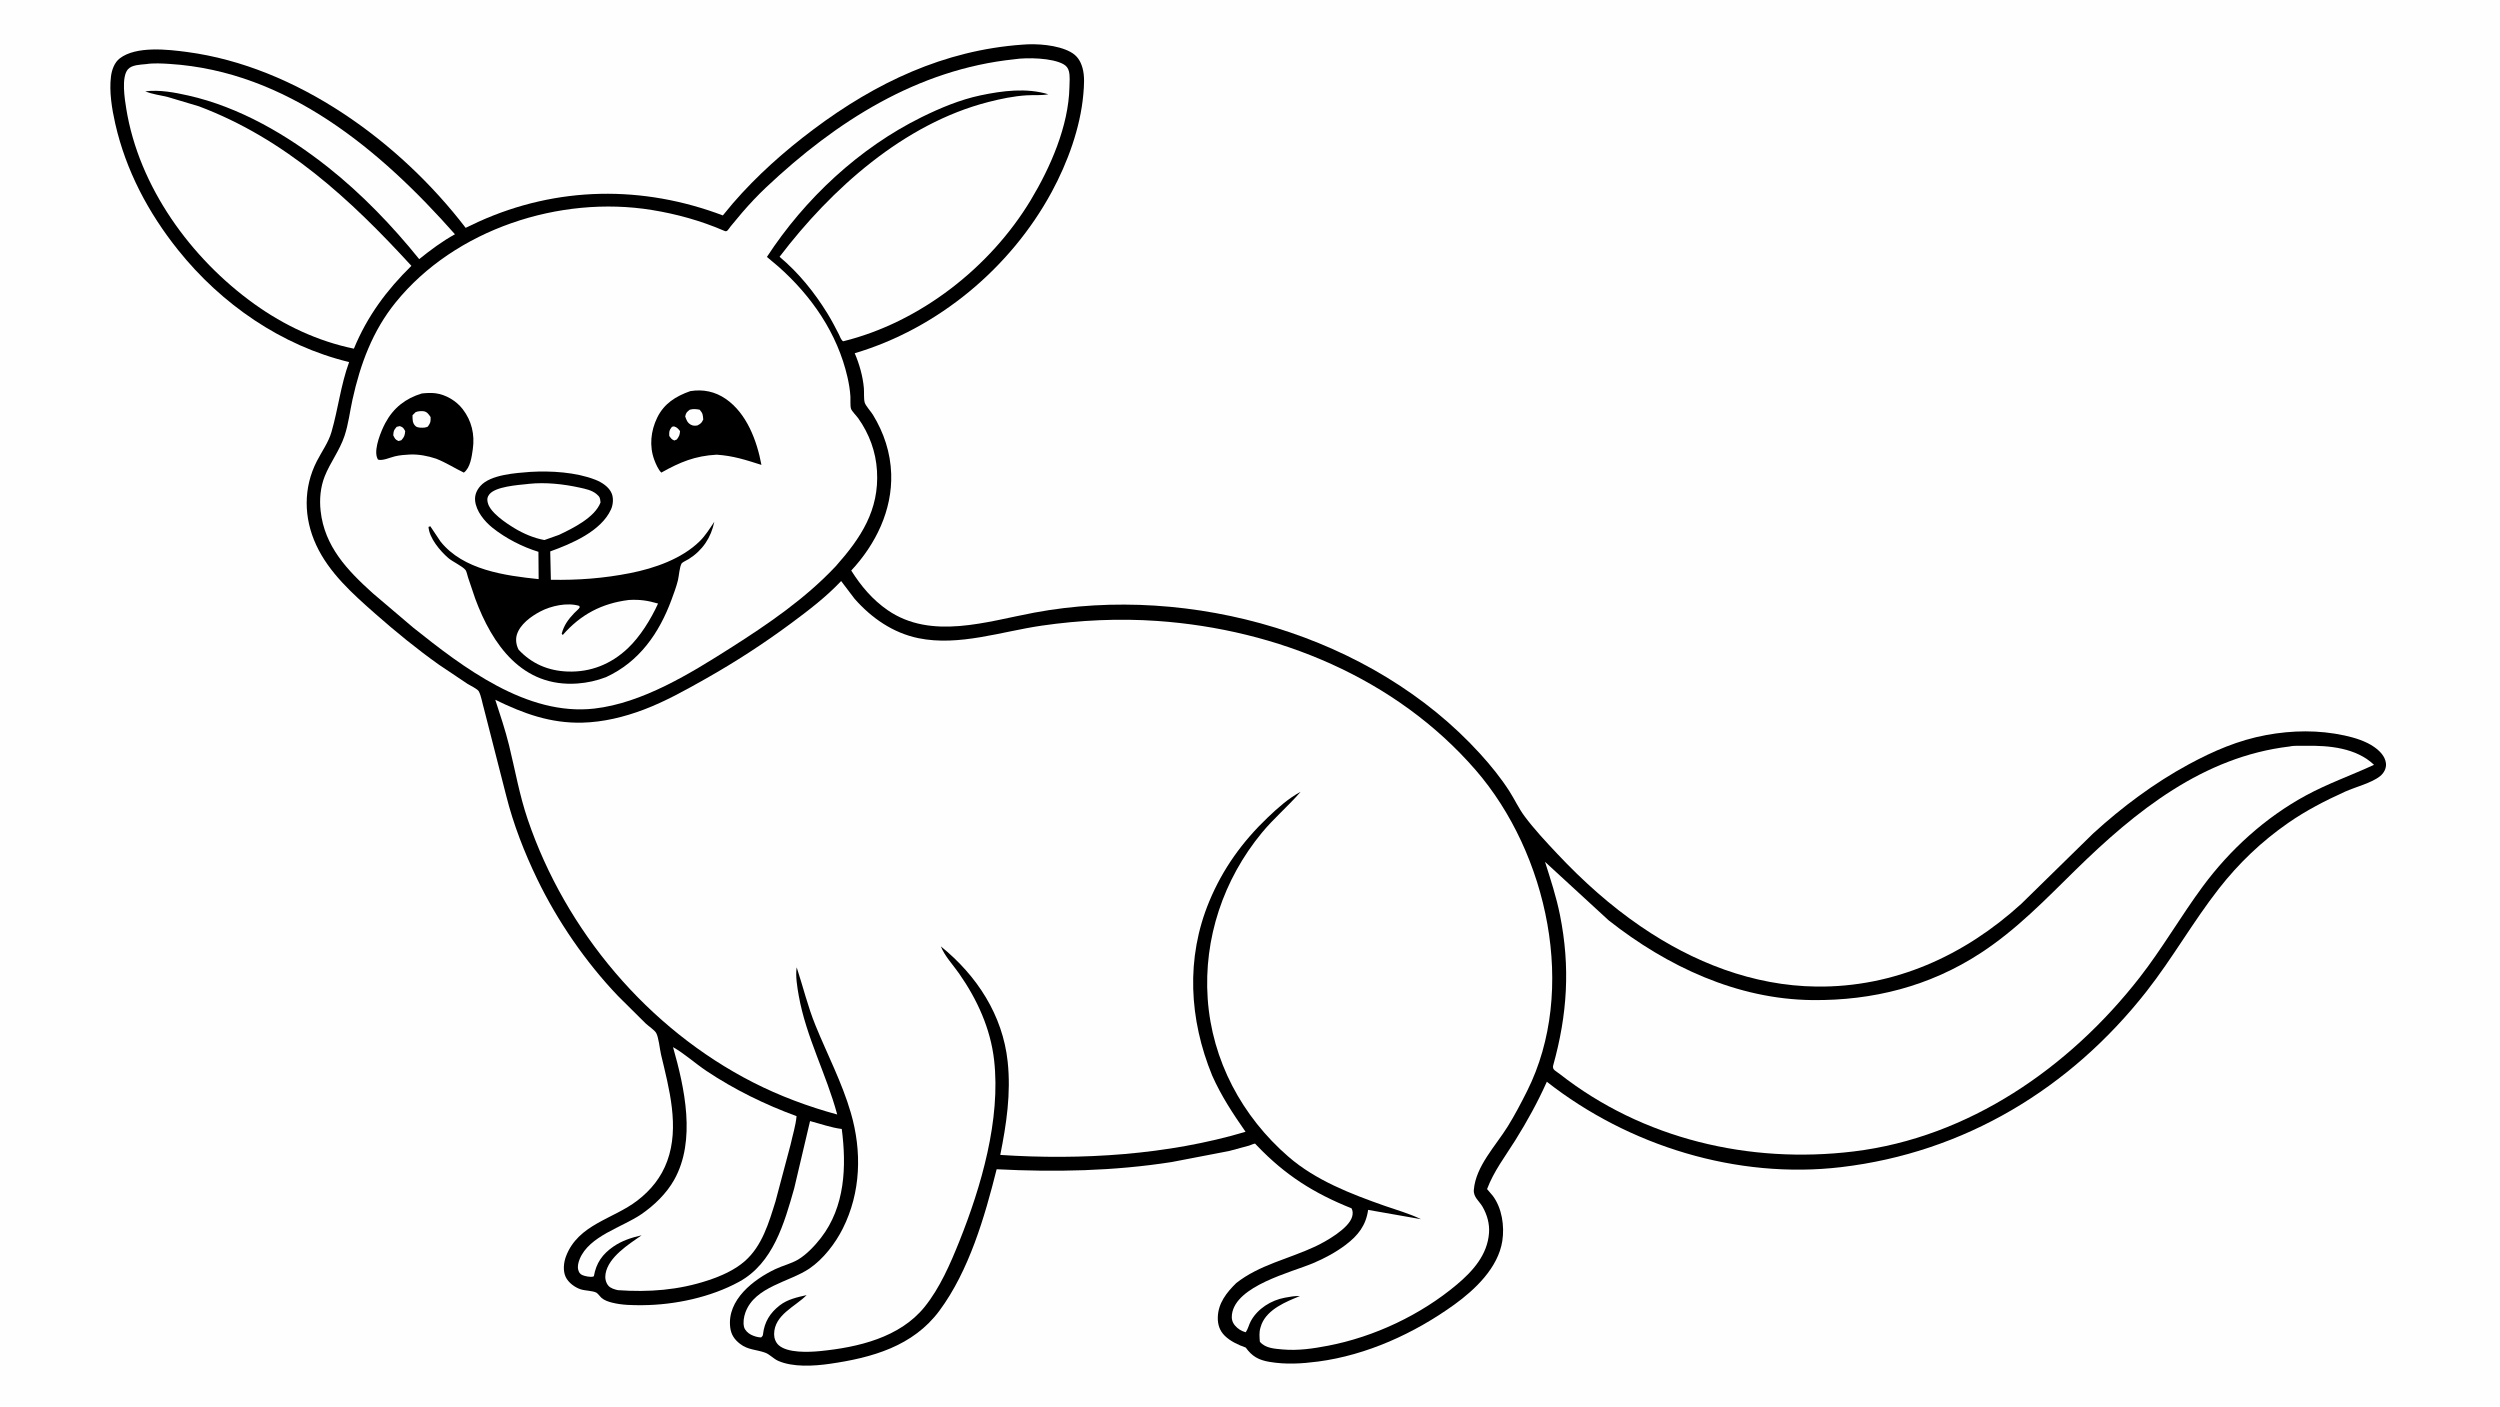 <svg version="1.1" xmlns="http://www.w3.org/2000/svg" style="display: block;" viewBox="0 0 2048 1152" width="1820" height="1024">
<path transform="translate(0,0)" fill="rgb(254,254,254)" d="M -0 -0 L 2048 0 L 2048 1152 L -0 1152 L -0 -0 z"/>
<path transform="translate(0,0)" fill="rgb(0,0,0)" d="M 837.595 36.433 C 849.409 35.414 866.314 36.642 876.916 42.409 C 882.338 45.358 885.047 49.537 886.737 55.338 C 888.706 62.097 888.07 70.246 887.453 77.202 C 885.034 104.498 874.596 133.011 861.586 157.058 C 827.852 219.409 768.247 269.077 700.184 289.224 C 704.01 298.154 706.846 308.123 707.685 317.826 C 707.984 321.276 707.479 326.483 708.378 329.676 C 709.073 332.147 713.551 337.131 715.087 339.635 C 724.098 354.329 729.513 370.714 730.068 388.031 C 731.028 417.914 717.405 445.709 697.335 467.25 C 705.356 479.968 714.703 491.107 727.16 499.701 C 762.949 524.392 808.383 508.985 847.368 501.711 C 975.586 477.785 1123.93 519.916 1212.53 617.362 C 1221.21 626.909 1229.59 637.206 1236.53 648.077 C 1240.79 654.733 1244.19 662.178 1248.9 668.507 C 1256.86 679.201 1266.53 689.532 1275.67 699.244 C 1296.72 721.602 1318.94 741.592 1344.35 758.956 C 1386.95 788.069 1436.02 807.448 1488.11 808.055 C 1551.84 808.796 1609.09 782.817 1655.82 740.302 L 1714.71 682.632 C 1738.35 661.011 1764.83 641.26 1793 626.01 C 1813.28 615.034 1833.65 606.24 1856.45 602.015 C 1877.75 598.067 1899.48 597.777 1920.69 602.374 C 1928.85 604.144 1938.17 606.985 1945.02 611.853 C 1949.49 615.026 1953.83 619.349 1954.55 624.993 C 1955.08 629.138 1953 633.058 1949.84 635.631 C 1942.84 641.316 1929.51 644.56 1920.93 648.449 C 1904.8 655.766 1889.09 663.857 1874.51 673.988 C 1852.66 689.183 1834.12 706.862 1817.71 727.838 C 1796.63 754.79 1779.68 784.903 1758.46 811.959 C 1695.97 891.627 1609.24 944.04 1508.25 955.98 C 1422.99 966.06 1334.2 938.617 1267.17 886.031 C 1259.6 902.888 1251.13 918.284 1241.34 933.963 C 1233.07 947.205 1223.75 959.214 1218.2 973.957 L 1222.92 979.5 C 1230.42 989.555 1232.59 1004.23 1230.69 1016.47 C 1227.31 1038.34 1208.43 1056.31 1191.32 1068.64 C 1158.76 1092.1 1119.7 1109.99 1079.69 1115.25 C 1066.24 1117.01 1053.31 1117.78 1039.85 1115.49 C 1031.01 1113.98 1025.69 1110.98 1020.5 1103.78 C 1014.49 1101.69 1007.84 1098.59 1003.28 1094.07 C 999.121 1089.94 997.492 1084.89 997.618 1079.1 C 997.872 1067.48 1004.82 1058.69 1012.71 1050.96 C 1031.68 1035.99 1055.73 1031.16 1077.29 1021.07 C 1086.14 1016.93 1104.78 1006.41 1107.63 996.706 C 1108.35 994.246 1108.35 991.976 1107.2 989.724 C 1076.32 977.359 1053.03 962.65 1029.93 938.561 C 1029.82 938.443 1028.23 936.711 1028.15 936.7 C 1027.45 936.608 1024.02 938.108 1023.16 938.368 L 1006.86 942.768 L 959.884 951.801 C 912.234 959.239 864.52 960.176 816.451 957.708 C 806.685 996.737 793.825 1040.85 769.604 1073.56 C 747.986 1102.75 714.273 1112.12 679.867 1117.08 C 666.982 1118.94 649.524 1120.08 637.343 1114.6 C 633.546 1112.89 630.565 1109.31 626.769 1107.95 C 619.638 1105.39 612.741 1105.74 606.373 1100.85 C 601.654 1097.22 598.907 1093.21 598.186 1087.25 C 595.465 1064.74 617.284 1047.98 635.251 1039.48 C 641.232 1036.65 648.239 1035.02 653.88 1031.65 C 660.783 1027.53 667.606 1020.28 672.521 1013.93 C 692.327 988.349 693.533 955.387 689.58 924.724 C 681.005 923.674 671.978 920.44 663.594 918.242 L 650.619 973.332 C 642.531 1001.76 633.431 1034.61 605.514 1049.87 C 582.262 1062.59 552.932 1068.83 526.581 1069.06 C 518.228 1069.13 509.492 1069.05 501.344 1066.96 C 498.389 1066.21 495.121 1065.13 492.799 1063.1 C 491.62 1062.07 489.708 1059.39 488.474 1058.76 C 485.346 1057.17 479.375 1057.25 475.79 1056.1 C 470.944 1054.55 465.571 1050.59 463.384 1045.9 C 461.023 1040.83 461.764 1033.98 463.714 1028.91 C 473.757 1002.76 502.215 998.653 522.092 983.382 C 533.254 974.806 541.719 964.357 546.596 950.996 C 556.85 922.905 548.136 891.562 541.511 863.712 C 540.476 859.357 539.593 849.434 537.441 845.903 C 536.102 843.705 531.048 840.251 528.982 838.316 L 506.249 815.758 C 479.749 787.962 456.685 754.431 439.978 719.793 C 429.618 698.315 420.554 675.081 414.752 651.962 L 396.554 580.825 C 395.241 576.505 394.304 570.192 392.293 566.3 C 391.219 564.22 385.133 561.432 383 560.088 L 359.649 544.424 C 341.614 531.621 324.199 517.402 307.613 502.795 C 288.967 486.374 269.585 469.162 258.988 446.25 C 248.753 424.121 248.349 399.48 259.593 377.565 C 263.63 369.696 269.08 362.302 271.555 353.727 C 277.091 334.549 279.087 315.438 286.004 296.469 C 230.601 283.056 181.386 249.031 145.936 204.723 C 121.502 174.183 103.126 139.501 94.422 101.216 C 91.67 89.112 89.356 74.895 90.91 62.509 C 91.582 57.148 93.715 51.024 98.163 47.638 C 111.619 37.392 137.467 40.353 153.266 42.456 C 242.866 54.383 327.447 115.926 381.458 186.505 L 392.162 181.438 C 456.633 152.32 526.427 151.493 592.162 176.333 L 600.386 166.393 C 620.012 143.713 642.525 123.717 666.5 105.749 C 717.527 67.507 773.406 41.002 837.595 36.433 z"/>
<path transform="translate(0,0)" fill="rgb(254,254,254)" d="M 551.345 857.663 C 560.85 863.043 569.506 871.02 578.671 877.141 C 601.624 892.471 626.638 904.718 652.536 914.207 C 651.868 921.896 649.311 929.867 647.661 937.445 L 635.256 984.158 C 629.841 1001.51 624.349 1020.53 610.197 1032.95 C 601.756 1040.36 590.744 1045.18 580.191 1048.68 C 555.771 1056.78 531.613 1058.55 506.137 1056.76 C 503.512 1056.16 500.101 1055.21 498.321 1053.05 C 496.108 1050.36 495.473 1046.73 496.067 1043.3 C 498.441 1029.56 514.985 1019.24 525.591 1011.82 C 517.359 1013.67 509.501 1016.22 502.478 1021.06 C 493.418 1027.3 488.387 1034.56 486.5 1045.35 L 485.754 1045.65 C 483.847 1046.31 478.677 1045.24 476.894 1044.34 C 474.979 1043.38 474.212 1042.08 473.679 1040.07 C 472.938 1037.27 473.807 1033.89 474.878 1031.27 C 482.661 1012.27 509.79 1005.28 525.452 994.5 C 536.035 987.216 546.024 977.562 552.339 966.272 C 570.344 934.08 560.848 891.081 551.345 857.663 z"/>
<path transform="translate(0,0)" fill="rgb(254,254,254)" d="M 119.705 52.376 C 125.72 51.429 132.927 51.842 139.001 52.227 C 235.191 58.33 311.738 122.772 372.696 191.771 C 362.228 197.544 352.704 204.666 343.407 212.142 C 321.486 184.897 296.133 158.569 268.66 136.813 C 235.327 110.418 196.114 87.541 154.323 78.13 C 142.739 75.521 130.901 73.292 118.982 74.661 C 124.807 77.112 131.243 77.808 137.357 79.309 L 162.899 86.935 C 233.377 113.437 287.022 163.047 337.02 217.631 C 316.655 237.645 300.82 258.97 289.913 285.488 C 260.473 279.434 232.843 266.454 208.425 248.949 C 156.361 211.624 113.711 152.833 103.419 88.82 C 102.161 80.99 99.263 63.073 104.771 56.664 C 107.988 52.92 115.127 52.842 119.705 52.376 z"/>
<path transform="translate(0,0)" fill="rgb(254,254,254)" d="M 1875.58 611.388 C 1879.39 610.469 1884.73 610.918 1888.69 610.835 C 1907.98 610.43 1930.25 612.511 1944.79 626.404 C 1926.15 635.039 1907.18 641.642 1889 651.504 C 1855.79 669.518 1826.85 695.796 1804.44 726.137 C 1786.45 750.504 1771.36 776.836 1752.69 800.775 C 1695.25 874.391 1612.81 931.713 1518.42 943.139 C 1433.11 953.466 1345.72 933.025 1277.61 879.582 C 1274.9 877.414 1271.36 876.252 1272.35 872.715 C 1283.98 831.058 1286.47 792.178 1277.94 749.5 C 1274.95 734.579 1270.26 720.347 1265.68 705.879 L 1317.75 753.756 C 1365.51 791.427 1423.1 818.528 1484.77 819.128 C 1534.21 819.609 1580.77 807.853 1622.5 780.637 C 1651.95 761.431 1675.47 736.887 1700.38 712.45 C 1749.6 664.188 1804.97 619.758 1875.58 611.388 z"/>
<path transform="translate(0,0)" fill="rgb(254,254,254)" d="M 831.026 48.403 C 841.255 46.83 862.111 47.245 871.253 52.5 C 873.639 53.872 874.973 55.627 875.653 58.281 C 876.658 62.204 876.168 67.337 876.077 71.384 C 875.37 103.114 860.51 137.014 844.385 163.783 C 811.098 219.043 753.456 264.012 690.709 279.445 C 688.969 278.42 688.094 275.501 687.175 273.691 C 684.244 267.92 681.259 262.218 677.861 256.703 C 667.154 239.325 654.283 223.366 638.622 210.225 C 680.981 154.543 740.563 101.087 809.757 83.403 C 819.898 80.811 830.39 78.619 840.863 77.957 C 846.89 77.577 852.822 78.209 858.807 77.096 C 840.975 71.648 821.152 74.2 803.231 77.98 C 786.646 81.478 770.237 88.323 755.065 95.806 C 703.867 121.06 659.345 162.655 628.248 210.336 L 637.492 218.097 C 664.839 242.248 685.983 272.886 694.241 308.781 C 695.453 314.051 696.334 319.387 696.665 324.786 C 696.831 327.496 696.371 332.24 697.145 334.696 C 697.749 336.613 701.735 340.628 703.058 342.5 C 712.138 355.358 717.484 369.819 718.433 385.574 C 720.372 417.767 705.184 440.593 684.751 463.612 C 659.701 490.321 629.053 511.199 598.313 530.745 C 565.434 551.652 526.211 575.835 486.865 580.323 C 431.582 586.628 379.324 546.575 338.43 513.938 L 305.276 485.751 C 284.372 466.867 265.855 447.509 262.65 418.387 C 261.614 408.974 262.467 399.017 265.973 390.142 C 270.512 378.651 278.137 369.129 282.207 357.002 C 285.43 347.396 286.591 337.034 288.775 327.141 C 295.188 298.091 305.204 270.922 324.149 247.543 C 372.692 187.636 458.579 159.627 534.043 171.884 C 554.215 175.161 573.997 180.629 592.776 188.718 C 593.66 189.099 594.521 189.618 595.49 189.041 C 596.415 188.49 597.752 186.262 598.52 185.325 L 607.967 174 C 614.193 166.78 620.787 159.771 627.726 153.235 C 684.812 99.458 751.511 56.715 831.026 48.403 z"/>
<path transform="translate(0,0)" fill="rgb(0,0,0)" d="M 345.546 322.191 C 349.156 321.789 353.329 321.569 356.921 322.046 C 365.34 323.165 373.823 328.286 378.979 334.955 C 386.4 344.552 389.028 355.793 387.325 367.798 C 386.423 374.154 385.288 383.028 380 387.02 C 372.25 383.306 365.382 378.802 357.291 375.618 C 350.54 373.346 342.883 371.893 335.756 372.205 C 331.695 372.383 327.419 372.743 323.465 373.69 C 319.656 374.603 313.149 377.609 309.645 376.346 C 309.26 375.665 308.966 375.011 308.731 374.26 C 306.441 366.941 312.219 352.804 315.656 346.388 C 322.3 333.983 332.225 326.222 345.546 322.191 z"/>
<path transform="translate(0,0)" fill="rgb(254,254,254)" d="M 324.99 349.5 L 327.531 348.929 C 330.383 349.976 330.375 350.343 331.944 353 C 331.561 356.783 331.284 357.635 328.786 360.5 L 326.455 361.158 C 323.638 359.853 323.613 359.305 322.154 356.5 C 322.438 352.71 322.539 352.399 324.99 349.5 z"/>
<path transform="translate(0,0)" fill="rgb(254,254,254)" d="M 340.463 337.5 C 342.247 336.707 345.026 336.479 347 336.747 C 349.853 337.133 351.224 339.33 352.747 341.5 C 352.819 345.354 352.826 346.006 350.5 349.317 C 349.615 349.7 348.952 349.992 347.984 350.108 C 345.906 350.356 342.186 350.449 340.568 349.065 C 337.698 346.61 337.987 343.358 337.932 340 L 340.463 337.5 z"/>
<path transform="translate(0,0)" fill="rgb(0,0,0)" d="M 565.486 320.268 C 575.969 318.572 585.813 320.61 594.584 326.665 C 611.747 338.514 620.1 360.919 623.771 380.703 C 610.786 376.605 600.92 373.277 587.114 372.335 C 569.3 373.301 557.14 378.402 541.76 387.006 C 539.292 384.705 537.224 379.85 536.019 376.636 C 531.779 365.326 533.135 352.874 538.297 342.17 C 543.961 330.426 553.629 324.45 565.486 320.268 z"/>
<path transform="translate(0,0)" fill="rgb(254,254,254)" d="M 550.465 349.5 L 552.136 349.152 C 554.813 350.034 555.241 350.807 557.093 353 C 556.823 356.396 556.453 357.023 554.5 359.847 L 552.438 360.722 C 550.092 359.815 549.741 358.968 548.253 357 C 548.172 353.217 548.042 352.649 550.465 349.5 z"/>
<path transform="translate(0,0)" fill="rgb(254,254,254)" d="M 565.025 335.5 C 568.049 334.669 570.178 334.955 573.172 335.5 C 575.846 338.578 575.74 339.595 576.107 343.5 C 574.675 346.43 574.336 346.676 571.5 348.32 C 569.723 348.768 567.649 348.74 566 347.817 C 563.005 346.141 562.385 343.986 561.311 341 C 562.071 337.785 562.452 337.641 565.025 335.5 z"/>
<path transform="translate(0,0)" fill="rgb(0,0,0)" d="M 434.573 386.419 C 451.323 385.446 471.783 386.644 487.62 392.826 C 492.927 394.898 498.93 398.663 501.148 404.195 C 502.724 408.128 502.239 413.411 500.509 417.216 C 492.382 435.09 468.197 445.288 450.747 451.58 L 451.267 474.807 C 473.36 475.239 494.579 473.64 516.287 469.345 C 536.197 465.405 558.56 457.684 573.29 443.152 C 577.93 438.574 581.545 432.679 585.164 427.282 C 582.498 440.278 575.544 450.681 564.262 457.811 C 563.097 458.548 559.05 460.458 558.5 461.278 C 556.641 464.048 556.266 471.533 555.378 475.15 C 554.053 480.552 552.027 485.923 550.103 491.141 C 539.982 518.594 523.633 542.07 496.474 554.565 C 488.923 557.486 481.111 559.208 473.038 559.786 C 427.88 563.015 403.296 528.198 389.226 490.063 L 383.442 472.957 C 382.977 471.57 382.238 467.909 381.403 466.867 C 378.744 463.544 370.729 460.053 367.083 456.851 C 360.451 451.027 351.662 440.705 351.029 431.5 L 352.5 430.969 L 360.926 443.532 C 379.507 466.773 413.544 471.389 441.263 474.283 L 441.077 451.9 C 428.094 447.955 414.218 440.818 403.585 432.323 C 396.965 427.035 389.981 418.657 389.199 409.849 C 388.799 405.349 390.556 401.35 393.5 398.011 C 401.831 388.565 422.67 387.361 434.573 386.419 z"/>
<path transform="translate(0,0)" fill="rgb(254,254,254)" d="M 431.864 396.394 L 433.226 396.228 C 446.909 394.798 461.531 396.368 474.934 399.327 C 479.545 400.346 484.871 401.425 488.569 404.515 C 491.459 406.93 491.593 407.725 491.95 411.5 C 487.245 423.899 469.072 432.739 457.934 438.024 L 446 442.258 C 437.468 440.728 428.89 437.061 421.497 432.594 C 414.536 428.389 401.328 419.651 399.532 411.513 C 398.934 408.803 399.092 407.13 400.844 404.863 C 405.788 398.466 424.069 397.207 431.864 396.394 z"/>
<path transform="translate(0,0)" fill="rgb(254,254,254)" d="M 515.063 491.366 C 523.966 490.836 530.639 491.812 539.085 494.292 C 533.269 507.07 524.397 521.47 514.164 531.083 C 500.501 543.92 483.911 550.647 465.082 549.985 C 449.261 549.428 435.674 543.664 424.87 532.12 C 422.889 528.437 422.176 523.773 423.436 519.704 C 426.047 511.267 435.081 504.758 442.477 500.848 C 451.402 496.129 464.708 493.21 474.5 496.192 C 474.614 496.628 475.018 497.085 474.843 497.5 C 474.389 498.581 471.421 501.036 470.5 502.009 C 465.535 507.255 462.016 511.93 460.147 519 L 461 520.048 C 475.694 503.213 492.977 494.148 515.063 491.366 z"/>
<path transform="translate(0,0)" fill="rgb(254,254,254)" d="M 689.059 475.85 L 700.168 490.5 C 714.057 506.218 731.62 518.406 752.44 522.672 C 785.619 529.47 820.639 517.122 853.369 512.386 C 884.664 507.859 916.551 506.335 948.107 508.546 C 1046.38 515.43 1143.56 555.303 1208.93 630.772 C 1267.83 698.774 1292.45 811.113 1250.96 893.739 C 1246.04 903.53 1240.88 913.421 1235.09 922.727 C 1225.19 938.636 1209 955.188 1207.37 974.5 C 1206.85 980.619 1211.78 983.647 1214.55 988.507 C 1218.25 994.995 1220.35 1002.37 1219.81 1009.88 C 1218.51 1027.83 1206.58 1041.15 1193.42 1052.2 C 1163.82 1077.06 1125.86 1094.98 1087.93 1102.28 C 1075.46 1104.67 1063.19 1106.47 1050.47 1105.31 C 1043.84 1104.7 1036.51 1104.31 1032.07 1099 C 1031.78 1095.14 1031.41 1091.36 1032.52 1087.6 L 1032.71 1087 L 1033.56 1084.44 C 1038.7 1072.18 1053.54 1066.21 1064.87 1061.61 C 1061.16 1061.29 1056.19 1062.26 1052.5 1062.94 C 1041.28 1065.01 1030.3 1071.89 1024.74 1081.99 C 1023.07 1085.02 1022.49 1088.41 1020.5 1091.26 C 1017.04 1090.36 1013.91 1088.39 1011.61 1085.62 C 1009.4 1082.96 1008.77 1080.12 1009.2 1076.7 C 1012.2 1053.08 1057.68 1042.27 1075.85 1034.6 C 1085.18 1030.66 1094.33 1025.73 1102.43 1019.61 C 1112.48 1012 1119.01 1003.73 1120.76 990.994 L 1164.11 998.625 C 1154.53 993.994 1144.03 991.091 1134.01 987.563 C 1106.64 977.933 1077.85 966.786 1055.63 947.567 C 1017.47 914.567 992.808 868.509 989.338 817.934 C 985.955 768.625 1002.28 720.207 1033.65 682.139 C 1043.6 670.068 1055.4 660.182 1065.5 648.482 C 1055.66 653.711 1046.57 661.868 1038.56 669.508 C 1017.71 689.397 1001.71 711.611 990.629 738.272 C 971.294 784.801 974.132 834.845 992.998 880.9 C 1000.42 897.621 1009.95 912.072 1020.36 927.029 C 956.521 946.032 885.626 950.365 819.416 945.97 C 824.511 920.568 828.26 895.541 825.485 869.569 C 821.404 831.374 800.175 798.929 770.729 775.132 C 773.869 783.031 780.798 790.359 785.652 797.305 C 800.492 818.539 811.433 842.416 814.373 868.298 C 819.892 916.894 803.789 972.058 785.889 1016.77 C 778.542 1035.12 769.962 1054.91 757.5 1070.4 C 737.177 1095.67 702.684 1103.62 671.878 1106.67 C 662.694 1107.58 645.143 1108.4 637.85 1101.79 C 635.431 1099.6 634.132 1096.09 634.152 1092.84 C 634.249 1076.86 651.54 1070.26 660.788 1060.81 C 653.064 1062.56 645.136 1064.26 638.74 1069.24 C 630.758 1075.45 626.223 1082.79 625.05 1092.9 C 624.873 1094.43 624.528 1094.42 623.51 1095.5 C 620.561 1095.38 617.781 1094.54 615.152 1093.21 C 612.83 1092.03 610.217 1089.59 609.553 1087.03 C 608.581 1083.28 609.329 1078.69 610.615 1075.11 C 618.304 1053.73 646.743 1050.16 663.096 1039.03 C 674.47 1031.29 684.29 1018.5 690.421 1006.27 C 705.279 976.616 706.183 943.087 697.018 911.531 C 689.812 886.723 677.734 863.684 668.037 839.854 C 661.642 824.139 657.905 808.271 652.642 792.304 C 651.53 799.227 653.105 808.599 654.316 815.419 C 660.355 849.431 676.969 879.804 685.84 912.857 C 662.292 906.462 638.654 897.66 616.879 886.541 C 530.716 842.544 463.342 762.42 432.294 671.101 C 425.501 651.122 422.037 630.893 417.035 610.5 C 413.94 597.883 409.731 585.455 405.72 573.107 C 428.763 584.394 450.974 592.497 477 591.858 C 494.174 591.437 511.288 587.26 527.316 581.2 C 545.025 574.504 561.613 565.189 578.057 555.908 C 602.582 542.066 625.939 526.882 648.554 510.11 C 662.681 499.633 676.989 488.669 689.059 475.85 z"/>
</svg>